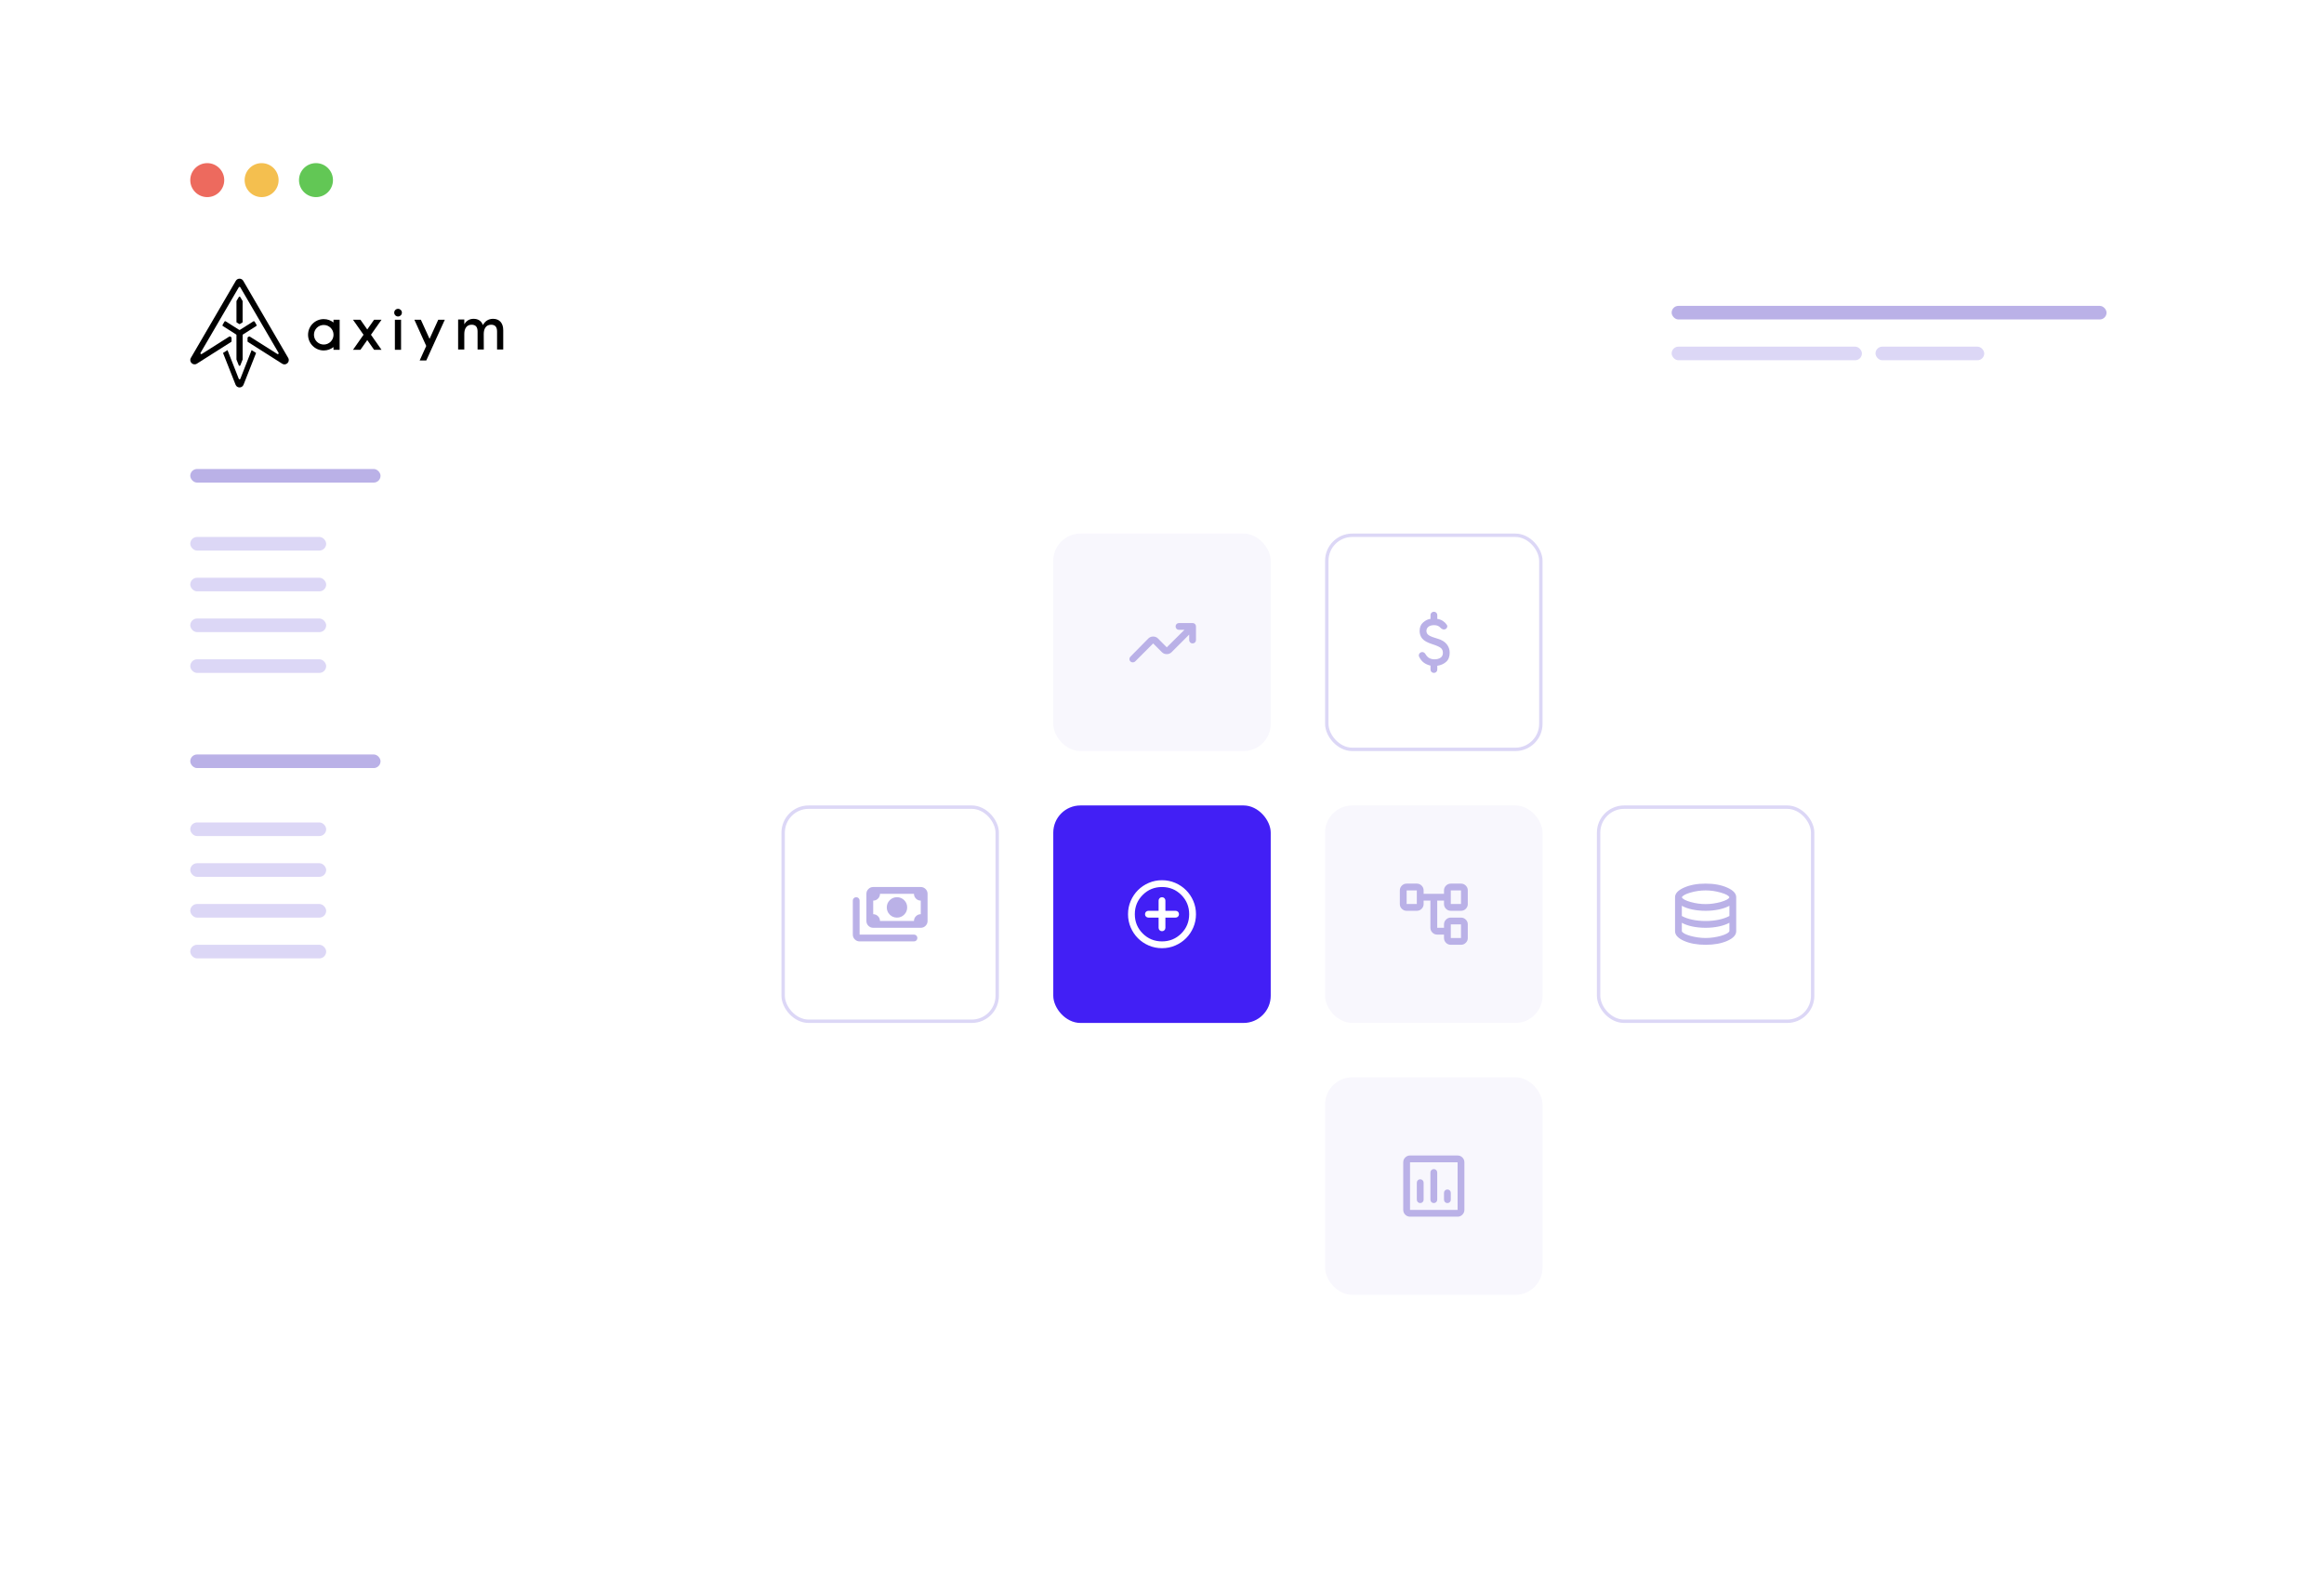 <svg width="684" height="464" viewBox="0 0 684 464" fill="none" xmlns="http://www.w3.org/2000/svg">
<g filter="url(#filter0_d_1060_2130)">
<rect x="32" y="24" width="620" height="400" rx="24" fill="white"/>
</g>
<rect x="390" y="317" width="64" height="64" rx="8" fill="#F8F7FD"/>
<path d="M415 358C414.45 358 413.979 357.804 413.588 357.413C413.196 357.021 413 356.55 413 356V342C413 341.45 413.196 340.979 413.588 340.588C413.979 340.196 414.45 340 415 340H429C429.55 340 430.021 340.196 430.413 340.588C430.804 340.979 431 341.45 431 342V356C431 356.55 430.804 357.021 430.413 357.413C430.021 357.804 429.55 358 429 358H415ZM415 356H429V342H415V356ZM418 347C417.717 347 417.479 347.096 417.288 347.288C417.096 347.479 417 347.717 417 348V353C417 353.283 417.096 353.521 417.288 353.713C417.479 353.904 417.717 354 418 354C418.283 354 418.521 353.904 418.713 353.713C418.904 353.521 419 353.283 419 353V348C419 347.717 418.904 347.479 418.713 347.288C418.521 347.096 418.283 347 418 347ZM422 344C421.717 344 421.479 344.096 421.288 344.288C421.096 344.479 421 344.717 421 345V353C421 353.283 421.096 353.521 421.288 353.713C421.479 353.904 421.717 354 422 354C422.283 354 422.521 353.904 422.713 353.713C422.904 353.521 423 353.283 423 353V345C423 344.717 422.904 344.479 422.713 344.288C422.521 344.096 422.283 344 422 344ZM426 350C425.717 350 425.479 350.096 425.288 350.288C425.096 350.479 425 350.717 425 351V353C425 353.283 425.096 353.521 425.288 353.713C425.479 353.904 425.717 354 426 354C426.283 354 426.521 353.904 426.713 353.713C426.904 353.521 427 353.283 427 353V351C427 350.717 426.904 350.479 426.713 350.288C426.521 350.096 426.283 350 426 350Z" fill="#BAB1E7"/>
<rect x="470.5" y="237.5" width="63" height="63" rx="7.5" fill="white" stroke="#DCD7F6"/>
<path d="M502 278C499.483 278 497.354 277.613 495.613 276.838C493.871 276.063 493 275.117 493 274V264C493 262.9 493.879 261.958 495.638 261.175C497.396 260.392 499.517 260 502 260C504.483 260 506.604 260.392 508.363 261.175C510.121 261.958 511 262.9 511 264V274C511 275.117 510.129 276.063 508.388 276.838C506.646 277.613 504.517 278 502 278ZM502 266.025C503.483 266.025 504.975 265.813 506.475 265.388C507.975 264.963 508.817 264.508 509 264.025C508.817 263.542 507.979 263.083 506.488 262.65C504.996 262.217 503.5 262 502 262C500.483 262 498.996 262.213 497.538 262.638C496.079 263.063 495.233 263.525 495 264.025C495.233 264.525 496.079 264.983 497.538 265.4C498.996 265.817 500.483 266.025 502 266.025ZM502 271C502.7 271 503.375 270.967 504.025 270.9C504.675 270.833 505.296 270.738 505.888 270.613C506.479 270.488 507.038 270.333 507.563 270.15C508.088 269.967 508.567 269.758 509 269.525V266.525C508.567 266.758 508.088 266.967 507.563 267.15C507.038 267.333 506.479 267.488 505.888 267.613C505.296 267.738 504.675 267.833 504.025 267.9C503.375 267.967 502.7 268 502 268C501.3 268 500.617 267.967 499.95 267.9C499.283 267.833 498.654 267.738 498.063 267.613C497.471 267.488 496.917 267.333 496.4 267.15C495.883 266.967 495.417 266.758 495 266.525V269.525C495.417 269.758 495.883 269.967 496.4 270.15C496.917 270.333 497.471 270.488 498.063 270.613C498.654 270.738 499.283 270.833 499.95 270.9C500.617 270.967 501.3 271 502 271ZM502 276C502.767 276 503.546 275.942 504.338 275.825C505.129 275.708 505.858 275.554 506.525 275.363C507.192 275.171 507.75 274.954 508.2 274.713C508.65 274.471 508.917 274.225 509 273.975V271.525C508.567 271.758 508.088 271.967 507.563 272.15C507.038 272.333 506.479 272.488 505.888 272.613C505.296 272.738 504.675 272.833 504.025 272.9C503.375 272.967 502.7 273 502 273C501.3 273 500.617 272.967 499.95 272.9C499.283 272.833 498.654 272.738 498.063 272.613C497.471 272.488 496.917 272.333 496.4 272.15C495.883 271.967 495.417 271.758 495 271.525V274C495.083 274.25 495.346 274.492 495.788 274.725C496.229 274.958 496.783 275.171 497.45 275.363C498.117 275.554 498.85 275.708 499.65 275.825C500.45 275.942 501.233 276 502 276Z" fill="#BAB1E7"/>
<rect x="390" y="237" width="64" height="64" rx="8" fill="#F8F7FD"/>
<path d="M425 276V275H423C422.45 275 421.979 274.804 421.588 274.413C421.196 274.021 421 273.55 421 273V265H419V266C419 266.55 418.804 267.021 418.413 267.413C418.021 267.804 417.55 268 417 268H414C413.45 268 412.979 267.804 412.588 267.413C412.196 267.021 412 266.55 412 266V262C412 261.45 412.196 260.979 412.588 260.588C412.979 260.196 413.45 260 414 260H417C417.55 260 418.021 260.196 418.413 260.588C418.804 260.979 419 261.45 419 262V263H425V262C425 261.45 425.196 260.979 425.588 260.588C425.979 260.196 426.45 260 427 260H430C430.55 260 431.021 260.196 431.413 260.588C431.804 260.979 432 261.45 432 262V266C432 266.55 431.804 267.021 431.413 267.413C431.021 267.804 430.55 268 430 268H427C426.45 268 425.979 267.804 425.588 267.413C425.196 267.021 425 266.55 425 266V265H423V273H425V272C425 271.45 425.196 270.979 425.588 270.588C425.979 270.196 426.45 270 427 270H430C430.55 270 431.021 270.196 431.413 270.588C431.804 270.979 432 271.45 432 272V276C432 276.55 431.804 277.021 431.413 277.413C431.021 277.804 430.55 278 430 278H427C426.45 278 425.979 277.804 425.588 277.413C425.196 277.021 425 276.55 425 276ZM427 266H430V262H427V266ZM427 276H430V272H427V276ZM414 266H417V262H414V266Z" fill="#BAB1E7"/>
<rect x="310" y="237" width="64" height="64" rx="8" fill="#421FF5"/>
<path d="M341 270V273C341 273.283 341.096 273.521 341.288 273.713C341.479 273.904 341.717 274 342 274C342.283 274 342.521 273.904 342.713 273.713C342.904 273.521 343 273.283 343 273V270H346C346.283 270 346.521 269.904 346.713 269.713C346.904 269.521 347 269.283 347 269C347 268.717 346.904 268.479 346.713 268.288C346.521 268.096 346.283 268 346 268H343V265C343 264.717 342.904 264.479 342.713 264.288C342.521 264.096 342.283 264 342 264C341.717 264 341.479 264.096 341.288 264.288C341.096 264.479 341 264.717 341 265V268H338C337.717 268 337.479 268.096 337.288 268.288C337.096 268.479 337 268.717 337 269C337 269.283 337.096 269.521 337.288 269.713C337.479 269.904 337.717 270 338 270H341ZM342 279C340.617 279 339.317 278.738 338.1 278.213C336.883 277.688 335.825 276.975 334.925 276.075C334.025 275.175 333.313 274.117 332.788 272.9C332.263 271.683 332 270.383 332 269C332 267.617 332.263 266.317 332.788 265.1C333.313 263.883 334.025 262.825 334.925 261.925C335.825 261.025 336.883 260.313 338.1 259.788C339.317 259.263 340.617 259 342 259C343.383 259 344.683 259.263 345.9 259.788C347.117 260.313 348.175 261.025 349.075 261.925C349.975 262.825 350.688 263.883 351.213 265.1C351.738 266.317 352 267.617 352 269C352 270.383 351.738 271.683 351.213 272.9C350.688 274.117 349.975 275.175 349.075 276.075C348.175 276.975 347.117 277.688 345.9 278.213C344.683 278.738 343.383 279 342 279ZM342 277C344.233 277 346.125 276.225 347.675 274.675C349.225 273.125 350 271.233 350 269C350 266.767 349.225 264.875 347.675 263.325C346.125 261.775 344.233 261 342 261C339.767 261 337.875 261.775 336.325 263.325C334.775 264.875 334 266.767 334 269C334 271.233 334.775 273.125 336.325 274.675C337.875 276.225 339.767 277 342 277Z" fill="white"/>
<rect x="230.5" y="237.5" width="63" height="63" rx="7.5" fill="white" stroke="#DCD7F6"/>
<path d="M264 270C263.167 270 262.458 269.708 261.875 269.125C261.292 268.542 261 267.833 261 267C261 266.167 261.292 265.458 261.875 264.875C262.458 264.292 263.167 264 264 264C264.833 264 265.542 264.292 266.125 264.875C266.708 265.458 267 266.167 267 267C267 267.833 266.708 268.542 266.125 269.125C265.542 269.708 264.833 270 264 270ZM257 273C256.45 273 255.979 272.804 255.588 272.413C255.196 272.021 255 271.55 255 271V263C255 262.45 255.196 261.979 255.588 261.588C255.979 261.196 256.45 261 257 261H271C271.55 261 272.021 261.196 272.413 261.588C272.804 261.979 273 262.45 273 263V271C273 271.55 272.804 272.021 272.413 272.413C272.021 272.804 271.55 273 271 273H257ZM259 271H269C269 270.45 269.196 269.979 269.588 269.588C269.979 269.196 270.45 269 271 269V265C270.45 265 269.979 264.804 269.588 264.413C269.196 264.021 269 263.55 269 263H259C259 263.55 258.804 264.021 258.413 264.413C258.021 264.804 257.55 265 257 265V269C257.55 269 258.021 269.196 258.413 269.588C258.804 269.979 259 270.45 259 271ZM269 277H253C252.45 277 251.979 276.804 251.588 276.413C251.196 276.021 251 275.55 251 275V265C251 264.717 251.096 264.479 251.288 264.288C251.479 264.096 251.717 264 252 264C252.283 264 252.521 264.096 252.713 264.288C252.904 264.479 253 264.717 253 265V275H269C269.283 275 269.521 275.096 269.713 275.288C269.904 275.479 270 275.717 270 276C270 276.283 269.904 276.521 269.713 276.713C269.521 276.904 269.283 277 269 277Z" fill="#BAB1E7"/>
<rect x="390.5" y="157.5" width="63" height="63" rx="7.5" fill="white" stroke="#DCD7F6"/>
<path d="M422.025 198C421.742 198 421.504 197.904 421.313 197.713C421.121 197.521 421.025 197.283 421.025 197V195.85C420.275 195.683 419.617 195.392 419.05 194.975C418.484 194.558 418.025 193.975 417.675 193.225C417.559 192.992 417.554 192.746 417.663 192.488C417.771 192.229 417.967 192.042 418.25 191.925C418.484 191.825 418.725 191.829 418.975 191.938C419.225 192.046 419.417 192.225 419.55 192.475C419.834 192.975 420.192 193.354 420.625 193.613C421.059 193.871 421.592 194 422.225 194C422.909 194 423.488 193.846 423.963 193.538C424.438 193.229 424.675 192.75 424.675 192.1C424.675 191.517 424.492 191.054 424.125 190.713C423.759 190.371 422.909 189.983 421.575 189.55C420.142 189.1 419.159 188.563 418.625 187.938C418.092 187.313 417.825 186.55 417.825 185.65C417.825 184.567 418.175 183.725 418.875 183.125C419.575 182.525 420.292 182.183 421.025 182.1V181C421.025 180.717 421.121 180.479 421.313 180.288C421.504 180.096 421.742 180 422.025 180C422.309 180 422.546 180.096 422.738 180.288C422.929 180.479 423.025 180.717 423.025 181V182.1C423.659 182.2 424.209 182.404 424.675 182.713C425.142 183.021 425.525 183.4 425.825 183.85C425.975 184.067 426.004 184.308 425.913 184.575C425.821 184.842 425.634 185.033 425.35 185.15C425.117 185.25 424.875 185.254 424.625 185.163C424.375 185.071 424.142 184.908 423.925 184.675C423.709 184.442 423.454 184.263 423.163 184.138C422.871 184.013 422.509 183.95 422.075 183.95C421.342 183.95 420.784 184.113 420.4 184.438C420.017 184.763 419.825 185.167 419.825 185.65C419.825 186.2 420.075 186.633 420.575 186.95C421.075 187.267 421.942 187.6 423.175 187.95C424.325 188.283 425.196 188.813 425.788 189.538C426.379 190.263 426.675 191.1 426.675 192.05C426.675 193.233 426.325 194.133 425.625 194.75C424.925 195.367 424.059 195.75 423.025 195.9V197C423.025 197.283 422.929 197.521 422.738 197.713C422.546 197.904 422.309 198 422.025 198Z" fill="#BAB1E7"/>
<rect x="310" y="157" width="64" height="64" rx="8" fill="#F8F7FD"/>
<path d="M332.7 194.625C332.5 194.425 332.404 194.188 332.413 193.913C332.421 193.638 332.517 193.408 332.7 193.225L337.975 187.875C338.358 187.492 338.833 187.3 339.4 187.3C339.967 187.3 340.442 187.492 340.825 187.875L343.4 190.475L348.6 185.325H347C346.717 185.325 346.479 185.229 346.288 185.038C346.096 184.846 346 184.608 346 184.325C346 184.042 346.096 183.804 346.288 183.613C346.479 183.421 346.717 183.325 347 183.325H351C351.283 183.325 351.521 183.421 351.713 183.613C351.904 183.804 352 184.042 352 184.325V188.325C352 188.608 351.904 188.846 351.713 189.038C351.521 189.229 351.283 189.325 351 189.325C350.717 189.325 350.479 189.229 350.288 189.038C350.096 188.846 350 188.608 350 188.325V186.725L344.825 191.9C344.442 192.283 343.967 192.475 343.4 192.475C342.833 192.475 342.358 192.283 341.975 191.9L339.4 189.325L334.1 194.625C333.917 194.808 333.683 194.9 333.4 194.9C333.117 194.9 332.883 194.808 332.7 194.625Z" fill="#BAB1E7"/>
<rect x="56" y="278" width="40" height="4" rx="2" fill="#DCD7F6"/>
<rect x="56" y="266" width="40" height="4" rx="2" fill="#DCD7F6"/>
<rect x="56" y="254" width="40" height="4" rx="2" fill="#DCD7F6"/>
<rect x="56" y="242" width="40" height="4" rx="2" fill="#DCD7F6"/>
<rect x="56" y="222" width="56" height="4" rx="2" fill="#BAB1E7"/>
<rect x="56" y="194" width="40" height="4" rx="2" fill="#DCD7F6"/>
<rect x="56" y="182" width="40" height="4" rx="2" fill="#DCD7F6"/>
<rect x="56" y="170" width="40" height="4" rx="2" fill="#DCD7F6"/>
<rect x="56" y="158" width="40" height="4" rx="2" fill="#DCD7F6"/>
<rect x="56" y="138" width="56" height="4" rx="2" fill="#BAB1E7"/>
<rect x="552" y="102" width="32" height="4" rx="2" fill="#DCD7F6"/>
<rect x="492" y="102" width="56" height="4" rx="2" fill="#DCD7F6"/>
<rect x="492" y="90" width="128" height="4" rx="2" fill="#BAB1E7"/>
<path d="M118.038 94.083H116.223V102.927H118.038V94.083Z" fill="black"/>
<path d="M145.129 93.812C143.73 93.812 142.734 94.518 142.135 95.659C141.7 94.468 140.755 93.812 139.4 93.812C138.126 93.812 137.263 94.405 136.651 95.42V94.001H134.836V102.845H136.651V98.262C136.651 96.655 137.376 95.546 138.807 95.546C140.03 95.546 140.559 96.239 140.559 97.556V102.845H142.394L142.375 98.262C142.375 96.655 143.112 95.546 144.543 95.546C145.766 95.546 146.295 96.239 146.295 97.556V102.845H148.111V97.166C148.123 95.067 146.995 93.812 145.129 93.812Z" fill="black"/>
<path d="M117.156 93.125C117.779 93.125 118.284 92.62 118.284 91.997C118.284 91.374 117.779 90.869 117.156 90.869C116.532 90.869 116.027 91.374 116.027 91.997C116.027 92.62 116.532 93.125 117.156 93.125Z" fill="black"/>
<path d="M126.428 99.706L123.868 94.083H121.959L125.451 101.798L123.515 106.072H125.463L130.915 94.083H128.987L126.428 99.706Z" fill="black"/>
<path d="M98.151 94.89C97.363 94.266 96.367 93.894 95.283 93.894C92.737 93.894 90.669 95.962 90.669 98.508C90.669 101.055 92.737 103.122 95.283 103.122C96.367 103.122 97.363 102.75 98.151 102.126V102.933H99.967V94.083H98.151V94.89ZM95.283 101.382C93.695 101.382 92.403 100.097 92.403 98.502C92.403 96.907 93.689 95.621 95.283 95.621C96.878 95.621 98.164 96.907 98.164 98.502C98.164 100.097 96.878 101.382 95.283 101.382Z" fill="black"/>
<path d="M110.102 94.083L108.091 96.945L106.081 94.083H103.893L106.995 98.502L103.893 102.927H106.081L108.091 100.065L110.102 102.927H112.289L109.182 98.502L112.289 94.083H110.102Z" fill="black"/>
<path d="M75.371 103.853L74.054 103.021L70.738 111.455C70.656 111.669 70.354 111.669 70.272 111.455L66.957 103.021L65.639 103.853L69.333 113.201C69.755 114.266 71.255 114.266 71.678 113.201L75.371 103.853Z" fill="black"/>
<path d="M57.949 107.005L68.028 100.613C68.104 100.569 68.148 100.487 68.148 100.399V99.41C68.148 99.321 68.104 99.246 68.028 99.195L67.763 99.025C67.681 98.975 67.574 98.975 67.492 99.025L59.374 104.162C59.153 104.301 58.888 104.049 59.021 103.822L70.285 84.528C70.379 84.364 70.625 84.364 70.719 84.528L81.983 103.822C82.116 104.049 81.851 104.301 81.63 104.162L73.512 99.031C73.43 98.981 73.323 98.981 73.241 99.031L72.976 99.202C72.9 99.246 72.856 99.328 72.856 99.416V100.412C72.856 100.5 72.9 100.576 72.976 100.626L83.055 107.018C84.171 107.724 85.482 106.457 84.82 105.316L71.589 82.624C71.104 81.792 69.9 81.792 69.408 82.624L56.178 105.303C55.516 106.45 56.834 107.711 57.949 107.005Z" fill="black"/>
<path d="M69.597 88.587V94.833L70.367 95.319C70.448 95.369 70.556 95.369 70.638 95.319L71.407 94.833V88.587L70.719 87.408C70.625 87.244 70.379 87.244 70.285 87.408L69.597 88.587Z" fill="black"/>
<path d="M74.583 94.55L70.638 97.046C70.556 97.096 70.448 97.096 70.367 97.046L66.421 94.55C66.301 94.474 66.143 94.512 66.068 94.638L65.507 95.596C65.437 95.716 65.475 95.861 65.589 95.936L69.478 98.401C69.553 98.445 69.597 98.527 69.597 98.615V105.782L70.272 107.49C70.354 107.705 70.656 107.705 70.738 107.49L71.413 105.782V98.615C71.413 98.527 71.457 98.451 71.533 98.401L75.422 95.936C75.535 95.861 75.573 95.716 75.504 95.596L74.943 94.638C74.867 94.512 74.71 94.468 74.583 94.55Z" fill="black"/>
<path d="M93 58C95.761 58 98 55.761 98 53C98 50.239 95.761 48 93 48C90.239 48 88 50.239 88 53C88 55.761 90.239 58 93 58Z" fill="#62C755"/>
<path d="M77 58C79.761 58 82 55.761 82 53C82 50.239 79.761 48 77 48C74.239 48 72 50.239 72 53C72 55.761 74.239 58 77 58Z" fill="#F4BF4F"/>
<path d="M61 58C63.761 58 66 55.761 66 53C66 50.239 63.761 48 61 48C58.239 48 56 50.239 56 53C56 55.761 58.239 58 61 58Z" fill="#ED6A5E"/>
<defs>
<filter id="filter0_d_1060_2130" x="0" y="0" width="684" height="464" filterUnits="userSpaceOnUse" color-interpolation-filters="sRGB">
<feFlood flood-opacity="0" result="BackgroundImageFix"/>
<feColorMatrix in="SourceAlpha" type="matrix" values="0 0 0 0 0 0 0 0 0 0 0 0 0 0 0 0 0 0 127 0" result="hardAlpha"/>
<feOffset dy="8"/>
<feGaussianBlur stdDeviation="16"/>
<feComposite in2="hardAlpha" operator="out"/>
<feColorMatrix type="matrix" values="0 0 0 0 0.096 0 0 0 0 0.045 0 0 0 0 0.359 0 0 0 0.1 0"/>
<feBlend mode="normal" in2="BackgroundImageFix" result="effect1_dropShadow_1060_2130"/>
<feBlend mode="normal" in="SourceGraphic" in2="effect1_dropShadow_1060_2130" result="shape"/>
</filter>
</defs>
</svg>
